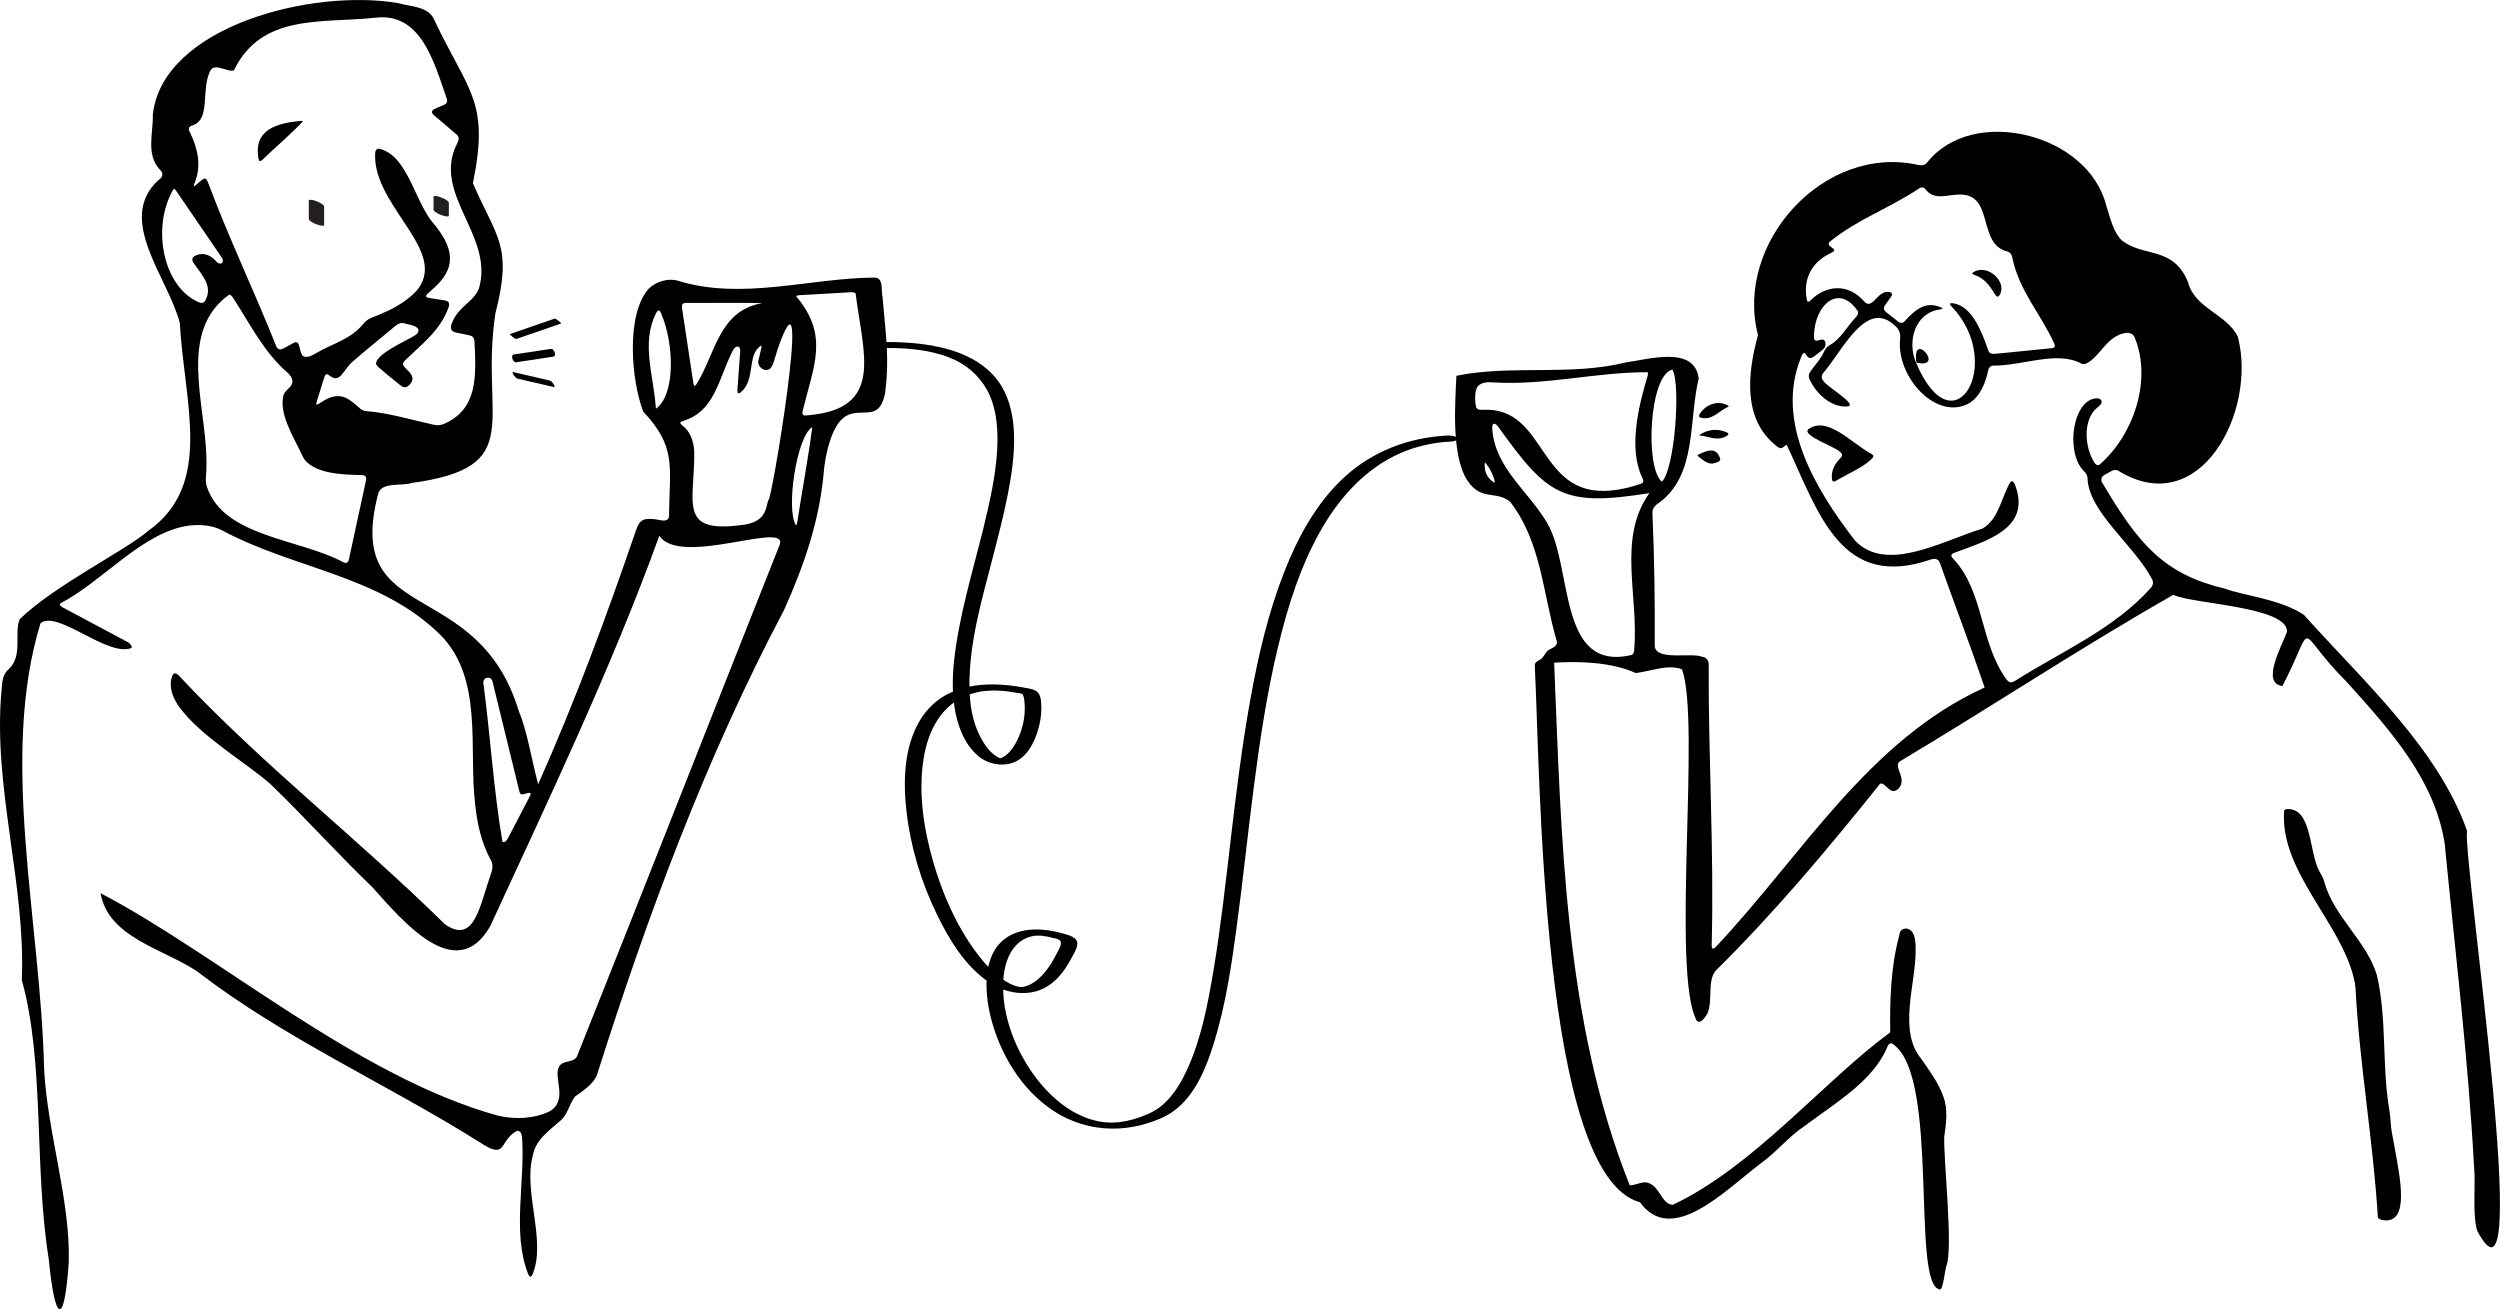 <?xml version="1.0" encoding="UTF-8"?><svg id="Layer_2" xmlns="http://www.w3.org/2000/svg" width="531.74mm" height="278.47mm" viewBox="0 0 1507.29 789.36"><defs><style>.cls-1{fill:#000;}.cls-1,.cls-2{stroke-width:0px;}.cls-2{fill:#231f20;}</style></defs><g id="Layer_1-2"><path class="cls-1" d="M1013.95,403.48c-8.48-3.16-18.37,1.22-27.74,2.31-14.08-6.43-33.27-7.26-49.19-6.25,4.36,105.44,6.06,216.05,45.56,315.05,3.35.36,8.16-3.04,11.71-1.18,6.48,2.36,7.6,12.57,14.22,12.99,48.75-22.87,91.66-75.22,131.13-103.94-.32-20.15.46-39.92,5.45-58.5.19-4.12,4.53-5.4,7.13-2.8,2.25,2.13,2.89,6.55,2.74,12.28.16,19.19-10.65,47.9,3.2,64.69,5.39,7.7,10.82,15.15,13.47,22.94,2.95,7.55,1.74,16.21.61,24.11-.69,12.29,5.58,67.81,1.21,78.24-.68,1.64-1.94,14.24-3.78,14.01-17.7-1.99-.07-127.33-27.92-147.59-1.78-1.79-3.25-.43-3.89,1.51-8.42,20.1-30.27,32.98-49.39,47.2-10.49,6.93-17.28,16.09-27.09,23.02-22.15,16.95-53.54,49.57-72.62,23.29-59.92-16.09-60.04-259.49-63.42-323.47-.19-2.28,2.13-2.89,3.68-3.98,2-1.4,2.57-4.2,4.63-5.47,2.29-1.43,5.99-2.33,4.81-5.88-8.24-28.33-9.36-59.81-28.04-83.58-9.1-7.45-18.47.83-27.3-15.47-7.76-16.01-5.86-42.74-5.03-60.44,32.93-6.79,68.86.29,102.41-8.11,13.47-1.82,41.21-10.23,43.67,9.67-6.16,25.81-.91,58.29-24.02,75.09-2.3,1.43-4.13,3.5-3.86,6.31,1.16,26.88,1.53,53.23,1.39,80.27,1.31,8.74,21.85,3.46,28.53,6.17,2.79.31,4.21,2.5,3.99,5.21-.23,56.27,3.29,111.78,1.81,168.46-.05,2.61.69,3.09,2.6,1.16,52.27-55.73,92.11-124.62,161.98-156.29-8.52-24.97-17.94-49.63-26.92-74.88-.82-2.36-2.44-3.19-5.27-2.39-54.3,18.9-67.76-27.59-87.13-69-2.26.68-2.65,3.57-6,.82-20.88-16.2-17.6-44.25-11.35-67.01-14.36-55.54,39.77-115.41,96.69-102.58,2.13.49,4.01.08,5.46-1.65,27.26-34.45,97.16-17.5,107.9,26.42,2.36,7.07,3.96,15.17,9.05,20.45,13.33,10.86,30.92,3.2,40.17,25.37,3.86,15.84,23.48,19.3,30.02,32.95,11.82,44.71-22.83,111.82-72.6,80.47-2.44-.69-4.66,1.25-7.07,2.45-2.98,1.33-3.39,3.71-1.44,6.15,21.37,36.03,36.63,54.12,73.22,62.81,11.55,4.29,33.58,6.32,47.77,15.84,34.92,39.14,80.9,80.42,98.31,130.15-2.69,17.41,41.47,308.64,6.03,240.94-2.93-11.27-.65-26.81-1.82-39.02-3.51-64.89-11.37-129.46-17.66-194.13-5.98-38.52-32.63-68.19-59.01-97.46-32.73-32.6-17.73-38.26-38.82,2.39-12.94-1.6-.86-23.12,2.75-32.66.64-15.29-56.52-16.63-68.57-22.28-54.79,31.14-110.16,67.78-165.07,100.51-3.68,3.37,4.62,10.05-.28,15.93-5.09,5.74-8.03-3.83-11.4-2.58-31.26,39.05-63.68,77.74-99.31,112.87-4.91,6.6-1.53,17.42-4.69,25.4-2.65,4.76-4.78,6.11-6.48,4.75-15.75-27.74,2.53-181.96-9.01-211.97l-.11-.04ZM1155.33,218.92c22.67,53.35,53.79.09,21.46-34.01-1.86-1.8-1.17-2.36.76-2.06,11.63,1.63,17.48,17.75,21.37,28.83.71,1.7,2.5,1.84,4.13,1.63,11.92-1.21,23.27-2.22,34.33-3.42,1.54-.28,1.83-1.21,1.22-2.65-8.22-18.07-21.38-32.06-25.39-52.14-.32-1.57-1.13-2.82-2.69-3.4-18.89-4.3-7.56-35.48-29.89-34.38-7.69.22-14.53,3.76-20.09-3.6-1.11-1.06-2.32-.88-3.51-.09-17.63,11.8-36.8,18.48-53.24,31.63-4.88,3.6,6.09,4.39.36,7.19-11.86,5.34-17.48,15.99-14.64,28.86.34.7.92.73,1.69.18,9.99-10.17,23.2-10.35,32.29-.22,5.24,6.62,8-5.98,15.08-5.25,2.02.05,2.75,1.35,1.55,2.96-1.18,1.71-2.43,3.36-3.62,5.08-.45.68-.83,1.5-.65,2.31.15.68.68,1.28,1.24,1.76,2.4,1.92,4.82,3.79,7.18,5.64,1.09.9,2.37,1.36,3.67.34,7.28-8.09,13.18-12.32,21.64-9.04,1.52.54,2.4,1.15.04,1.51-14.98,1.96-20.04,19.17-14.36,32.2l.06.15ZM1100.41,208.81c-.34.98-1.1,1.77-1.91,2.41-1.92,1.4-3.8,3.11-5.87,4.36-1.15.61-2.2.31-3.01-.73-.57-.62-.94-1.65-1.63-2-.97-.35-1.61,1.49-2.01,2.36-16.09,38.97,8.55,79.69,32.34,110.63,19.15,20.19,53.33-.09,76.76-7.06,8.99-5.04,10.92-15.78,15.42-25.17,1.97-4.54,3.27-4.58,4.78-.21,8.84,25.3-17.23,32.5-37.25,40-2.53.93-1.47,2.46.01,3.94,18.24,19.68,15.68,50.84,31.87,72.48.49.61,1.01,1.11,1.58,1.36,1.16.6,2.69-.17,3.8-.92,27.83-17.57,59.13-30.95,81.31-55.62,1.7-1.71,1.93-3.92.62-5.95-10.64-20.08-37.93-40.07-38.61-60.28-.06-1.99-1.18-3.45-2.58-4.78-8.54-8.86-7.61-30.81.53-39.69,2.17-2.35,4.88-3.86,8.01-3.79,1.84,0,3.41,1.77,2.05,3.55-.6.87-1.58,1.6-2.41,2.31-8.52,7.17-7.4,23.68-1.47,32.93.68,1.07,1.74,1.96,2.98,1.27,20.24-17.31,31.81-50.34,21.58-76.05-1.85-6.04-9.58-2.88-13-.4-6.25,4.23-9.93,12.31-16.76,15.58-.92.28-1.84.19-2.75-.15-14.2-7.82-35.08,1.12-51.92,1.24-3.84-.32-3.94,2.04-4.68,5.1-1.72,6.88-4.76,13.29-10.1,17.07-19.79,12.26-45.03-15.03-42.47-38.34.38-2.63-.42-5.32-2.4-7.2-13.85-14.01-25.49,2.28-35.89,17.02-2.71,3.84-5.34,7.57-7.89,10.63-1.61,1.71-1.45,3.69.24,5.32,1.4,2.74,20.34,13.81,14.47,14.99-8.72.91-18.05-5.89-22.97-15.89-.59-1.26-.85-2.69-.36-3.96,2.64-4.49,6.76-8.14,8.84-13.02.84-1.92,2.2-3.46,4.06-4.4,5.83-3.26,9.89-10.87,15.25-16.59,1.04-1.04,1.7-2.45.96-3.84-11.35-16.35-25.55-3.73-26.26,14.48-.11,1.68-.1,4.21,2.14,3.53,1.39-.36,3.18-1.04,3.93-.29.75.6,1.18,2.23.72,3.61l-.06.17ZM993.33,224.41c-30.63-.12-62.41,8.22-93.57,6.11-3.61-.28-8.43.27-9.59,3.93-.94,2.47-1.05,7.42-.2,10.96.57,1.41,1.79,1.72,3.36,1.69,41.03-2.74,32.46,56.41,82.32,48.09,4.68-.78,8.47-1.79,13-3.28.77-.26,1.46-.56,1.81-1,.72-.98.03-2.14-.42-3.13-8.18-17.12-2.41-42.24,3.23-60.77.25-.77.58-1.98.13-2.51l-.07-.08ZM984.14,394.69c.66-.6.98-1.43,1.12-2.39,2.87-33.82-10.29-67.43,9.16-94.99-52.28,8.34-61.29,1.68-91.38-40.36-2.33-2.73-3.5-1.26-3.36,1.36.4,6.9,2.51,13.07,5.47,18.74,7.34,13.99,19.95,24.87,27.8,38.52,15.54,26.6,6.05,90.19,51.04,79.24l.14-.12ZM1008.28,222.87c-13.96,3.05-16.63,59.15-6.31,67.54,7.67-7.23,11.5-58.2,6.39-67.5l-.07-.04ZM901.24,290.89c-.13-2.35-1.54-5.05-2.34-6.87-.96-1.86-2.03-3.47-3.36-4.93-.15-.14-.27-.21-.35-.18-.36,4.42.77,8.7,4.94,11.53.26.17.8.56,1.03.49l.08-.05Z"/><path class="cls-1" d="M1377.25,488.48c.48-.48,1.23-.69,1.94-.71,4.1-.05,6.98,1.88,9,4.92,5.88,9.44,5.4,24.78,10.78,33.69,1.01,1.65,1.82,3.33,2.34,5.23,5.9,21.29,25.74,36.01,31.74,56.3,6.22,26.73,2.9,54.62,7.55,81.5.91,5.3.53,8.76,1.81,15.11,1.52,8.92,4.02,20.3,4.89,30.07.4,4.49.45,8.65-.1,12.06-.88,5.52-3.33,9.12-8.41,9.14-1.69,0-4.11-.26-5.13-1.69-2.82-46.34-11.06-92.07-13.51-138.54-.12-1.93-.47-3.79-.95-5.61-7.84-33.6-45.01-65.18-42.05-101.35l.1-.11Z"/><path class="cls-1" d="M1042.23,244.87c-.05.32-.67.59-1.02.76-5.17,2.48-8.78,7.61-15.27,6.33-.6-.11-1.39-.42-1.53-.98-.15-.48.18-1.12.49-1.57,3.76-5.81,11.56-8.48,17.32-4.63v.08Z"/><path class="cls-1" d="M1023.52,274.54c.04-.28.56-.51,1.26-.85,2.36-1.14,5.72-2.51,8.1-1.95,1.9.42,3.2,1.88,4.14,4.39.11.36.21.79.09,1.14-.13.49-.6.84-1.06,1.07-4.03,1.87-5.89,1.63-10.25-1.67-.74-.67-1.92-1.21-2.29-2.04v-.09Z"/><path class="cls-1" d="M1024.5,262.29c4.72-3.15,10.28-4.25,16.32-1.73.49.2,1.21.58,1.24,1.07.05.49-.61.98-1.07,1.25-5.31,3.24-10.59.35-15.55-.27-.26-.04-.91-.11-.94-.27v-.05Z"/><path class="cls-1" d="M1105.1,290.18c-.52-.39-.64-1.35-.67-2.06-.2-5.27,2.11-8.75,5.25-11.97,1.36-1.3,1.13-2.68-.36-3.72-2.41-2.96-23.34-9.82-19.01-13.67,11.48-8.25,26,8.44,37.58,14.65.65.35,1.59.9,1.58,1.6,0,.48-.37,1-.74,1.39-3.99,3.98-9.22,6.65-14.26,9.32-2.37,1.25-4.8,2.54-7.15,3.96-.62.35-1.46.87-2.12.56l-.1-.06Z"/><path class="cls-1" d="M1189.18,164.88c-.06-.42.76-.93,1.23-1.16,8.63-4.46,20,6.69,15.12,14.23-.73,1.21-1.76,1.1-2.45-.08-3.15-5.05-6.07-9.75-12.29-11.98-.53-.2-1.41-.47-1.58-.92l-.02-.1Z"/><path class="cls-1" d="M1155.46,218.52c-3.05-20.21,17.83,4.28.04.09l-.04-.09Z"/><path class="cls-1" d="M397.49,323.1c-29.14,80.46-66.55,158.39-101.9,235.26-20.63,36.24-53.4-3.86-70.99-23.35-21.05-20.25-40.54-42.02-61.5-62.26-15.86-13.78-41.58-28.42-54.96-46.39-4.48-6.33-6.48-12.6-4.35-18.64.77-2.84,2.98-1.79,4.58.17,49.87,53.2,108.09,98.35,159.87,149.34,18,12.56,20.93-11.23,27.88-30.77,1.03-2.75,1.22-5.69-.35-8.22-5.32-9.78-7.89-20.8-9.18-32.34-4.34-34.15,5.34-76.57-21.17-103.22-36.41-35.83-87.83-39.47-131.43-62.88-5.95-3.17-13.3-3.65-19.65-2.96-28.05,3.47-52.24,33.65-77.91,46.9-1.09,1.06.6,2.05,1.61,2.61,13.67,7.32,26.31,14,38.76,20.67,1.22.66,3.06,2.3,2.48,3.66-14.58,5.67-44.52-23.2-54.86-14.93-24.94,81.55.13,179.89,2.18,268.78,2.01,38.6,15.89,79.11,14.86,116.58-2.8,40.47-8.46,35.36-12.05-1.88-9.06-56.18-2.28-117.83-16.27-168.39,2.47-57.84-17.66-116.54-12.19-174.95.41-4.57.51-9.5,4.47-12.59,8.51-8.1,2.92-21.37,6.46-30.01,21.29-20.6,63.48-41.16,77.39-53.15,39.54-27.99,21.87-76.79,19.12-125.44-6.8-26.96-38.88-62.49-12.78-86.2,2.71-1.48,3.09-4.49.68-6.3-8.45-9.16-3.82-21.98-4.15-33.26C98.27,15.73,188.52-7.01,240.01,1.88c8.43,2.29,18.45,2.01,21.82,10.15,20.76,43.72,33.47,48.9,23.29,98.45,14.21,32.91,24.15,37.57,13.58,78.34-9.69,64.21,19.93,92.82-50.59,102.37-5.59,2.14-18.95-1.14-20.3,7.26-20.32,79.67,59.97,48.08,84.94,130.13,4.96,11.74,7.57,28.5,11.7,44.3,22.88-51.49,41.02-100.75,59.1-153.44,2.14-6.1,4.52-7.39,12.37-6.24,4.02.82,8.04,1.88,7.46-4,.51-28.67,4.18-39.98-15.56-61.03-7.35-19.08-10.5-58.98,3.36-74.15,3.99-4.05,11.36-6.54,17.53-4.78,38.44,12.05,79.71-1.64,118.38-1.89,5.99-.04,3.92,7.87,5.02,11.88,2.21,25.06,4.08,37.14,1.63,57.14-4.1,22.78-18.92,3.35-29.4,20.5-3.95,6.14-6.87,18.62-7.61,26.92-2.42,29.64-11.97,57.25-24.08,84.12-47.3,89.5-82.26,184.13-112.74,280.22-2.51,5.86-8.07,9.24-13.18,12.95-3.26,4.29-4.12,9.64-7.98,13.81-6.9,6.24-15.81,11.97-17.5,21.72-5.94,21.81,8.22,51.37-.08,71.44-.3.69-.63,1.24-.96,1.49-.95.73-1.77-1.32-2.1-2.25-9.35-24.74-1.34-55.22-3.4-82.06-.18-1.67-1.04-3.54-2.9-3.46-11.54,5.95-5.5,18.34-23.03,6.63-56.09-35.18-117.28-62.24-169.82-102.65-20.53-13.78-53.67-20.44-58.34-47.23,71.06,37.13,154.82,110.72,239.66,134.14,10.46,2.44,21.98,1.81,31.07-2.62,11.7-6.81,1.71-20.83,5.88-27.17,2.28-3.89,8.35-1.86,10.59-5.84,40.85-102.3,81.47-205.83,122.33-308.78,4.71-14.47-59.92,13.69-72.57-5.16l-.08.03ZM243.8,233.5c-.88-.1-1.74-.7-2.48-1.27-4.67-3.77-8.9-7.15-13.22-10.92-.65-.58-1.35-1.37-1.45-2.19.97-6.23,17.62-13.25,23.13-16.69,1.78-.83,3.62-3.05,1.79-4.73-1.83-1.72-5.32-2-7.8-2.76-2.11-.66-4.01.36-5.64,1.8-9.17,7.6-17.51,14.31-25.5,21.3-2.76,2.25-4.75,5.83-7.01,8.31-.87.87-1.72,1.5-2.8,1.67-1.21.23-2.72-.46-4.01-1.46-.56-.43-1.43-1.06-1.94-.95-.33.08-.31.12-.47.24-.57.59-.83,1.51-1.12,2.34-1.59,5.13-3.08,9.99-4.3,13.93-.99,2.83.8,1.67,2.41.6,4.48-2.98,8.29-4.34,12.04-3.75,3.77.28,8.28,4.28,11.93,7.54,1.1.81,2.25,1.26,3.55,1.4,12.04.66,29.16,5.71,40.86,8.24,2.15.53,4.42.13,6.49-.84,19.75-8.97,18.83-28.48,17.86-48.88-.07-1.66-.53-3.39-2.17-3.98-2.78-.82-5.4-1.12-8.87-1.91-1-.23-2.11-.61-2.71-1.46-.74-.95-.52-2.49-.12-3.66,3.92-11.42,15.02-13.65,17.05-23.54,7.2-30.83-28.6-55.34-13.84-85.04.96-1.77,1.73-3.97.15-5.43-4.4-3.96-8.84-7.53-13.78-11.8-5.5-4.54,6.92-4.91,7.68-8.1.26-.79-.1-1.98-.43-2.87-7.52-21.61-15.39-51.31-42.81-47.95-33.07,3.45-68.48-2.55-85.2,31.67-2.05.92-5.17-.75-7.48-1.15-2.72-.9-5.74-1.14-6.95,1.77-5.53,11.45.45,28.8-10.32,32.51-2.6.82-3.08,1.94-1.71,4.49,4.98,10.31,6.83,20.3,2.75,30.31-.25.65-.46,1.12-.55,1.67-.01.13-.01.25.09.31.26.16,1.36-.8,2.49-1.78,2.5-2.09,4.55-4.68,5.89-.84,12.6,33.74,27.84,65.36,41.31,99.19.71,1.85,2.36,2.2,4,1.4,2.48-1.18,4.94-2.76,6.66-3.6.81-.4,1.76-.53,2.38.27,1.75,2.57,1.11,7.75,4.26,8.22,2.51.39,5.02-1.26,7.16-2.46,9.29-5.45,20-7.96,27.57-16.87,1.44-1.76,3.1-3.37,5.25-4.16,3.77-1.46,6.92-2.76,10.13-4.31,7.74-3.5,17.29-10.41,19.82-15.92,12.62-22.85-29.53-48.97-27.6-79.34.1-1.83,1.34-2.74,3.01-2.27,6.85,1.85,11.3,7.36,14.94,13.41,5.89,9.89,9.74,22.1,16.28,30.4,13.02,15.27,16.04,27.79-.46,41.5-1.36,1.19-2.92,2.44-3.09,3.23-.24,1.14,1.49,1.21,3.15,1.51,2.72.44,5.33.83,8.09,1.29,2.59.3,3.22,2.06,2.21,4.43-4.91,13.68-15.98,21.9-25.79,31.38-1.02.96-2.08,2.24-1.28,3.59,1.97,2.68,5.85,5.02,5.41,8.18-.18,1.82-2.45,4.8-4.68,4.79h-.15ZM138.15,177.65c-30.55,21.91-14.67,64.31-13.73,97.42.1,2.9.11,5.74-.02,8.58-.14,3.4-.81,6.81.43,10.07,10.28,30.07,55.36,30.93,82.01,45.18,2.33,1.32,3.28,0,3.69-2.42,3.52-16.27,6.64-30.73,9.95-46.03,1.1-4.16-.97-4.05-4.9-4.08-10.61-.3-23.38-1.06-30.64-7.78-1.21-1.16-2.04-2.56-2.75-4.06-4.9-10.63-14.12-24.79-11.33-35.96.57-2.71,3.81-4.47,4.97-6.66,1.27-2.58-.14-4.74-2.02-6.86-14.48-12.12-23.35-30.28-33.29-45.49-.54-.82-1.34-1.86-2.24-1.89h-.14ZM410.16,254.87c-.07.58.73,1.19,1.24,1.61,4.77,3.67,6.66,9.15,7.16,15.32.51,31.12-10.55,50.32,29.61,44.6,5.55-.76,10.39-2.64,12.78-7.44,1.28-2.56,1.55-5.25,2.23-7.42,1.48,4.58,26.48-145.97,7.29-95.57-1.27,3.58-2.43,6.9-3.41,10.41-.59,2.18-1.57,5.1-3.01,6.06-3.29,2.15-7.91-1.59-6.7-5.48.57-2.62,1.24-4.97,1.72-7.38.06-.45.15-1.11-.25-1.24-8.78,5.77-2.99,20.58-12.21,28.21-1.77,1.47-2.13-.15-2-1.77.6-8.38,1.15-15.64,1.66-22.71.16-1.35-.21-3.49-1.96-3.1-1.2.27-2.25,1.81-2.82,3.03-8.64,17.45-10.65,36.05-29.68,41.79-.88.31-1.5.62-1.63,1l-.02.08ZM480.13,178.8c19.83,23.46,10.51,41.51,3.79,69.03-.62,2.88,1.01,2.87,3.33,2.53,46.19-3.88,33.08-37.2,28.62-73.4-.64-.73-1.92-.82-2.94-.76-11.2.64-21.73,1.26-31.03,1.79-.61.02-1.68.12-1.76.71v.09ZM104.67,113.89c-13.5,22.71-6.65,59.19,15.49,68.49,1.41.59,2.69.26,3.54-1.05,4.7-8.47-1.22-14.63-6.73-22.4-1.28-1.63-1.59-3.65.54-4.65,4.54-2.32,9.02-.95,12.73,3.17,2.6,3.23,5.72.67,3.2-2.58-8.98-13.13-17.96-26.27-26.93-39.4-.41-.62-1.15-1.65-1.74-1.59h-.1ZM303,507.53c1.38.87,2.79-1.19,3.36-2.35,4.21-8.08,8.51-16.29,13.06-25.07.29-.65.55-1.1.5-1.67-.04-.11,0-.12-.17-.28-.98-.44-2.76.42-3.81.61-2.05.67-2.45-.29-2.89-2.01-5.42-22.08-10.7-43.76-15.98-65.33-.32-1.59-1.17-3.07-3.02-2.82-2.2.16-2.92,1.93-2.54,3.89,4.16,31.5,6.11,63.87,11.41,94.96l.1.08ZM459.59,182.74c-15.19-.36-30.86,0-45.46-.12-.89-.01-2.14.05-2.62.72-.5.57-.41,1.82-.27,2.69,2.39,15.84,4.6,30.64,6.83,45.2.24,1.39.73,1.97,1.73.56,11.48-17.94,13.37-44.52,39.78-49.03l.02-.02ZM395.47,246.4c11.65-8.26,11.21-38.43,3.18-57.34-.28-.68-.84-1.85-1.42-1.92-.69-.15-1.41,1.15-1.76,1.85-9.11,18.18-1.18,37.7-.05,57.35l.05.06ZM489.69,257.54c-9.43,5.58-15.97,49.99-9.78,59.16.51.06.75-1.74.87-2.4,3.07-20.31,6.59-38.31,8.94-56.7l-.03-.06Z"/><path class="cls-1" d="M182.53,73.26c-8.11,8.58-17.27,16.17-24.29,23.06-.43.4-1.17,1.02-1.64.77-.48-.2-.73-1.27-.83-1.91-1.99-12.22,4-19.46,21.2-21.79,1.61-.22,3.42-.43,4.81-.51.47,0,.75.07.76.3v.07Z"/><path class="cls-2" d="M186.17,120.78v11.18c0,.63.55,1.04,1.01,1.39.91.7,2.07,1.27,3.13,1.69s2.24.88,3.41,1c.28.03,1.7.23,1.7-.28v-11.18c0-.63-.55-1.04-1.01-1.39-.91-.7-2.07-1.27-3.13-1.69s-2.24-.88-3.41-1c-.28-.03-1.7-.23-1.7.28h0Z"/><path class="cls-2" d="M261.38,118.5c0,2.3,0,4.59,0,6.89v.98c0,.63.55,1.04,1.01,1.39.91.7,2.07,1.27,3.13,1.69s2.24.88,3.41,1l.82.06c.36.05.66-.06.88-.33v-7.87c0-.63-.55-1.04-1.01-1.39-.91-.7-2.07-1.27-3.13-1.69s-2.24-.88-3.41-1l-.82-.06c-.36-.05-.66.06-.88.33h0Z"/><path class="cls-1" d="M534.26,209.82c8.36-.06,16.17.4,24.5,1.9,2.28.41,6.38,1.38,9.45,2.33,1.91.59,5.53,2,8.02,3.2,8.87,4.29,16.47,11.84,20.6,21.36s4.94,20.94,4.43,31.52c-.62,12.83-3.06,25.54-5.9,38.04-6.17,27.19-14.88,53.89-19.01,81.52-1.77,11.83-2.72,24-.99,35.89,1.62,11.11,5.86,23.27,14.85,30.56,6.38,5.18,16.51,6.6,23.68,2.18,6.37-3.93,9.96-11.41,12-18.34,1.11-3.74,1.79-7.63,1.91-11.54.1-3.08.21-7.77-1.62-10.42-1.61-2.34-5.04-2.79-7.6-3.23-1.78-.31-3.54-.66-5.32-.94-3.22-.5-6.47-.85-9.73-1.05-10.62-.65-21.67.54-31.34,5.23-7.42,3.6-13.55,9.46-17.71,16.55-9.49,16.16-10.01,36.44-7.95,54.57,2.41,21.25,8.79,42.27,18.05,61.52,7.48,15.55,17.51,32.34,32.34,41.95,6.54,4.24,14.18,6.56,22.02,6.03s14.31-4.11,19.43-9.76c2.95-3.26,5.35-6.99,7.42-10.86,1.32-2.48,3.44-5.73,3.75-8.55.49-4.53-5.57-5.76-8.84-6.7-10.21-2.92-22.68-3.98-32.26,1.52-16.57,9.51-15.03,33.5-11.03,49.3,5.59,22.03,18.59,43.65,37.89,56.24,10.47,6.83,22.77,10.58,35.28,10.61,7.08.01,14.11-1.02,20.89-3.11,5.34-1.65,10.86-3.78,15.47-7,13.63-9.53,20.31-26.54,25.04-41.83,6.99-22.6,10.48-46.25,13.63-69.64,3.8-28.19,6.72-56.49,10.37-84.7s7.98-57.02,14.75-84.97c5.99-24.77,13.87-49.59,26.87-71.65,11.17-18.96,26.54-35.53,46.96-44.48,1.65-.72,4.57-1.83,6.84-2.58,1.26-.42,2.53-.8,3.81-1.16.62-.17,1.24-.34,1.86-.5.34-.09.68-.17,1.03-.26,1.14-.29-.79.18.36-.09,2.7-.62,5.43-1.12,8.17-1.51.73-.1,1.47-.2,2.2-.29,1.25-.15-.97.1.28-.03.37-.04.75-.08,1.12-.11,1.52-.14,3.04-.25,4.56-.33,1.04-.06,4.29-.37,3.58-2.09-.66-1.61-4.84-1.59-6.09-1.52-22.89,1.23-44.48,9.33-61.5,24.85-16.92,15.42-28.12,36.11-36.42,57.18-9.73,24.69-15.74,50.76-20.46,76.82-5.07,28.02-8.53,56.31-11.87,84.58-3.11,26.36-5.99,52.78-10.38,78.97-3.4,20.25-7.35,41.22-15.98,59.99-3.18,6.91-7.12,13.64-12.5,19.08-.55.56-1.12,1.1-1.71,1.63-.31.28-.63.56-.96.83-.15.12-1.09.88-.62.51-1.29,1.01-2.66,1.93-4.08,2.75-2.55,1.46-5.31,2.6-8.07,3.61-2.9,1.06-6.16,1.98-8.51,2.45-1.47.29-2.95.52-4.44.71-.76.1,1.1-.1-.13.01-.38.03-.76.07-1.14.1-.87.07-1.75.1-2.63.14-1.49.06.59.04-.89,0-.73-.02-1.46-.03-2.2-.07-.38-.02-2.67-.24-1.2-.07-.71-.08-1.43-.16-2.14-.26s-1.41-.22-2.11-.34c-1.19-.21.97.22-.21-.04-.35-.08-.69-.15-1.04-.23-1.37-.32-2.73-.69-4.07-1.11-1.11-.35.77.27-.33-.11-.33-.11-.66-.23-.99-.35-.55-.2-1.09-.41-1.63-.62-1.35-.54-2.68-1.13-3.99-1.76-9.31-4.53-18.1-12.48-24.73-21.05-12.75-16.49-21.62-38.43-20.45-59.54.44-7.88,2.47-16.11,8.22-21.83,1.34-1.34,2.08-1.92,3.88-2.95.41-.23.83-.46,1.25-.66.21-.1.43-.2.65-.3.75-.35-.68.26.09-.04.93-.36,1.87-.65,2.83-.92.88-.24-.93.18-.02,0,.26-.05.51-.1.77-.15.44-.08.88-.12,1.31-.21.96-.19-1.11.05-.12.01.28,0,.55-.05.83-.07.46-.03,2.69.02.96-.06.5.02,1,.02,1.49.04.3.01.61.05.92.05,1.12.01-1.2-.15-.08-.01,1.31.17,2.62.33,3.92.58-1.24-.24.89.21,1.22.29.66.16,1.31.33,1.96.51,1.6.44,2.84.37,3.96,1.4,2.03,1.85-1.05,6.4-2.01,8.3-2.02,3.99-4.37,7.84-7.26,11.26-1.18,1.39-2.45,2.71-3.83,3.9-.91.79-2.14,1.71-3.69,2.6-.62.35-1.25.66-1.89.97-.76.37.62-.19-.42.17-.35.12-.69.25-1.05.37s-.7.19-1.05.31c-.91.29,1.01-.14-.21.04-.29.04-.59.09-.88.15-1.31.25,1.11-.02-.22.02-.31.01-.68-.01-.98.05.67-.14,1.2.05.17-.01-.27-.02-.84.07-1.08-.06.41.24,1.41.2.61.05-.18-.03-.36-.04-.54-.07-.44-.09-1.77-.44-.08.02-.36-.1-.72-.15-1.08-.24-.3-.08-.6-.16-.9-.24-1.34-.36.33.17-.45-.14-.66-.26-1.34-.5-1.99-.78-.37-.16-.73-.33-1.09-.5-.18-.09-.36-.18-.54-.27-.84-.41.38.22-.14-.07-1.43-.79-2.82-1.64-4.15-2.59-6.41-4.52-11.45-10.27-16.24-16.83-11.69-16.01-19.84-34.79-25.31-53.76-5.54-19.21-8.82-39.91-6.13-59.87,1.11-8.27,3.34-16.52,7.58-23.76s9.55-12.28,16.67-15.73c.39-.19.79-.37,1.18-.55.12-.06.94-.4.17-.08.24-.1.49-.2.74-.3,1.01-.39,2.02-.75,3.05-1.07.98-.3,1.96-.57,2.95-.81-1.14.28.64-.13.93-.19.67-.13,1.34-.25,2.02-.36.49-.08.99-.14,1.48-.21.26-.04,1.33-.15,0,0,.31-.03.61-.07.92-.09,1.26-.11,2.52-.19,3.79-.23.33-.01.65-.01.98-.02,1.17-.04-1.19-.02-.01,0,.67.01,1.35.01,2.02.03,1.4.04,2.79.14,4.18.24,1.24.09-1.14-.14.11.01.36.04.73.08,1.09.12.62.07,1.23.14,1.85.23,1.59.21,3.18.46,4.77.75.72.13,1.73.2,2.82.51.77.22.67.12,1.13,1.21.61,1.48.71,3.41.83,4.98.54,7.43-1.17,15.35-4.49,22-1.56,3.12-3.57,6.23-6.24,8.52-.82.71-2.26,1.64-2.89,1.91-.34.15-.69.26-1.04.36l-.35.1c.43-.1.41-.11-.05-.02l.47-.05c-.56.03-.49.04.22.03-.47-.02-.5-.02-.09.01.41.04.38.03-.1-.03.41-.26.37.17-.36-.13.69.28-.61-.28-.58-.26-.73-.36-1.41-.76-2.08-1.23-1.79-1.25-3.41-2.79-4.77-4.51-1.6-2.01-2.98-4.23-4.18-6.49-5.01-9.38-6.62-20.12-6.73-30.64-.27-26.12,7.35-52.03,13.85-77.1,3.39-13.06,6.8-26.12,9.38-39.37,2.29-11.74,4.03-23.76,3.63-35.75-.34-10.18-2.38-20.64-7.81-29.41-5.73-9.26-14.93-15.62-24.98-19.45-14.84-5.66-31.05-6.8-46.79-6.68-1.05,0-4.28.4-3.58,2.09s4.82,1.53,6.09,1.52h0Z"/><path class="cls-1" d="M309.33,202.9c1.86-.64,25.49-8.81,27.03-9.34"/><path class="cls-1" d="M311.37,204.34c7.74-2.67,15.48-5.35,23.22-8.02l3.81-1.32c.12-.04-1.7-1.59-1.86-1.7-.43-.3-1.63-1.39-2.22-1.18-7.69,2.65-15.37,5.31-23.06,7.96l-3.97,1.37c-.12.04,1.7,1.59,1.86,1.7.43.3,1.63,1.39,2.22,1.18h0Z"/><path class="cls-1" d="M310.5,216.08c1.19-.18,21.22-3.22,22.41-3.4"/><path class="cls-1" d="M311.18,218.43c6.42-.98,12.85-1.95,19.27-2.93,1.04-.16,2.09-.32,3.13-.48,2.22-.34.49-4.97-1.36-4.69-6.43.98-12.85,1.95-19.28,2.93l-3.13.48c-2.22.34-.49,4.97,1.36,4.69h0Z"/><path class="cls-1" d="M310.67,226.29c1.17.27,20.91,4.85,22.08,5.12"/><path class="cls-1" d="M312.03,228.29c6.33,1.47,12.65,2.93,18.98,4.4,1.03.24,2.06.48,3.1.72.81.19-.34-1.78-.42-1.9-.52-.77-1.34-1.86-2.31-2.09-6.33-1.47-12.65-2.93-18.98-4.4l-3.1-.72c-.81-.19.34,1.78.42,1.9.52.77,1.34,1.86,2.31,2.09h0Z"/></g></svg>